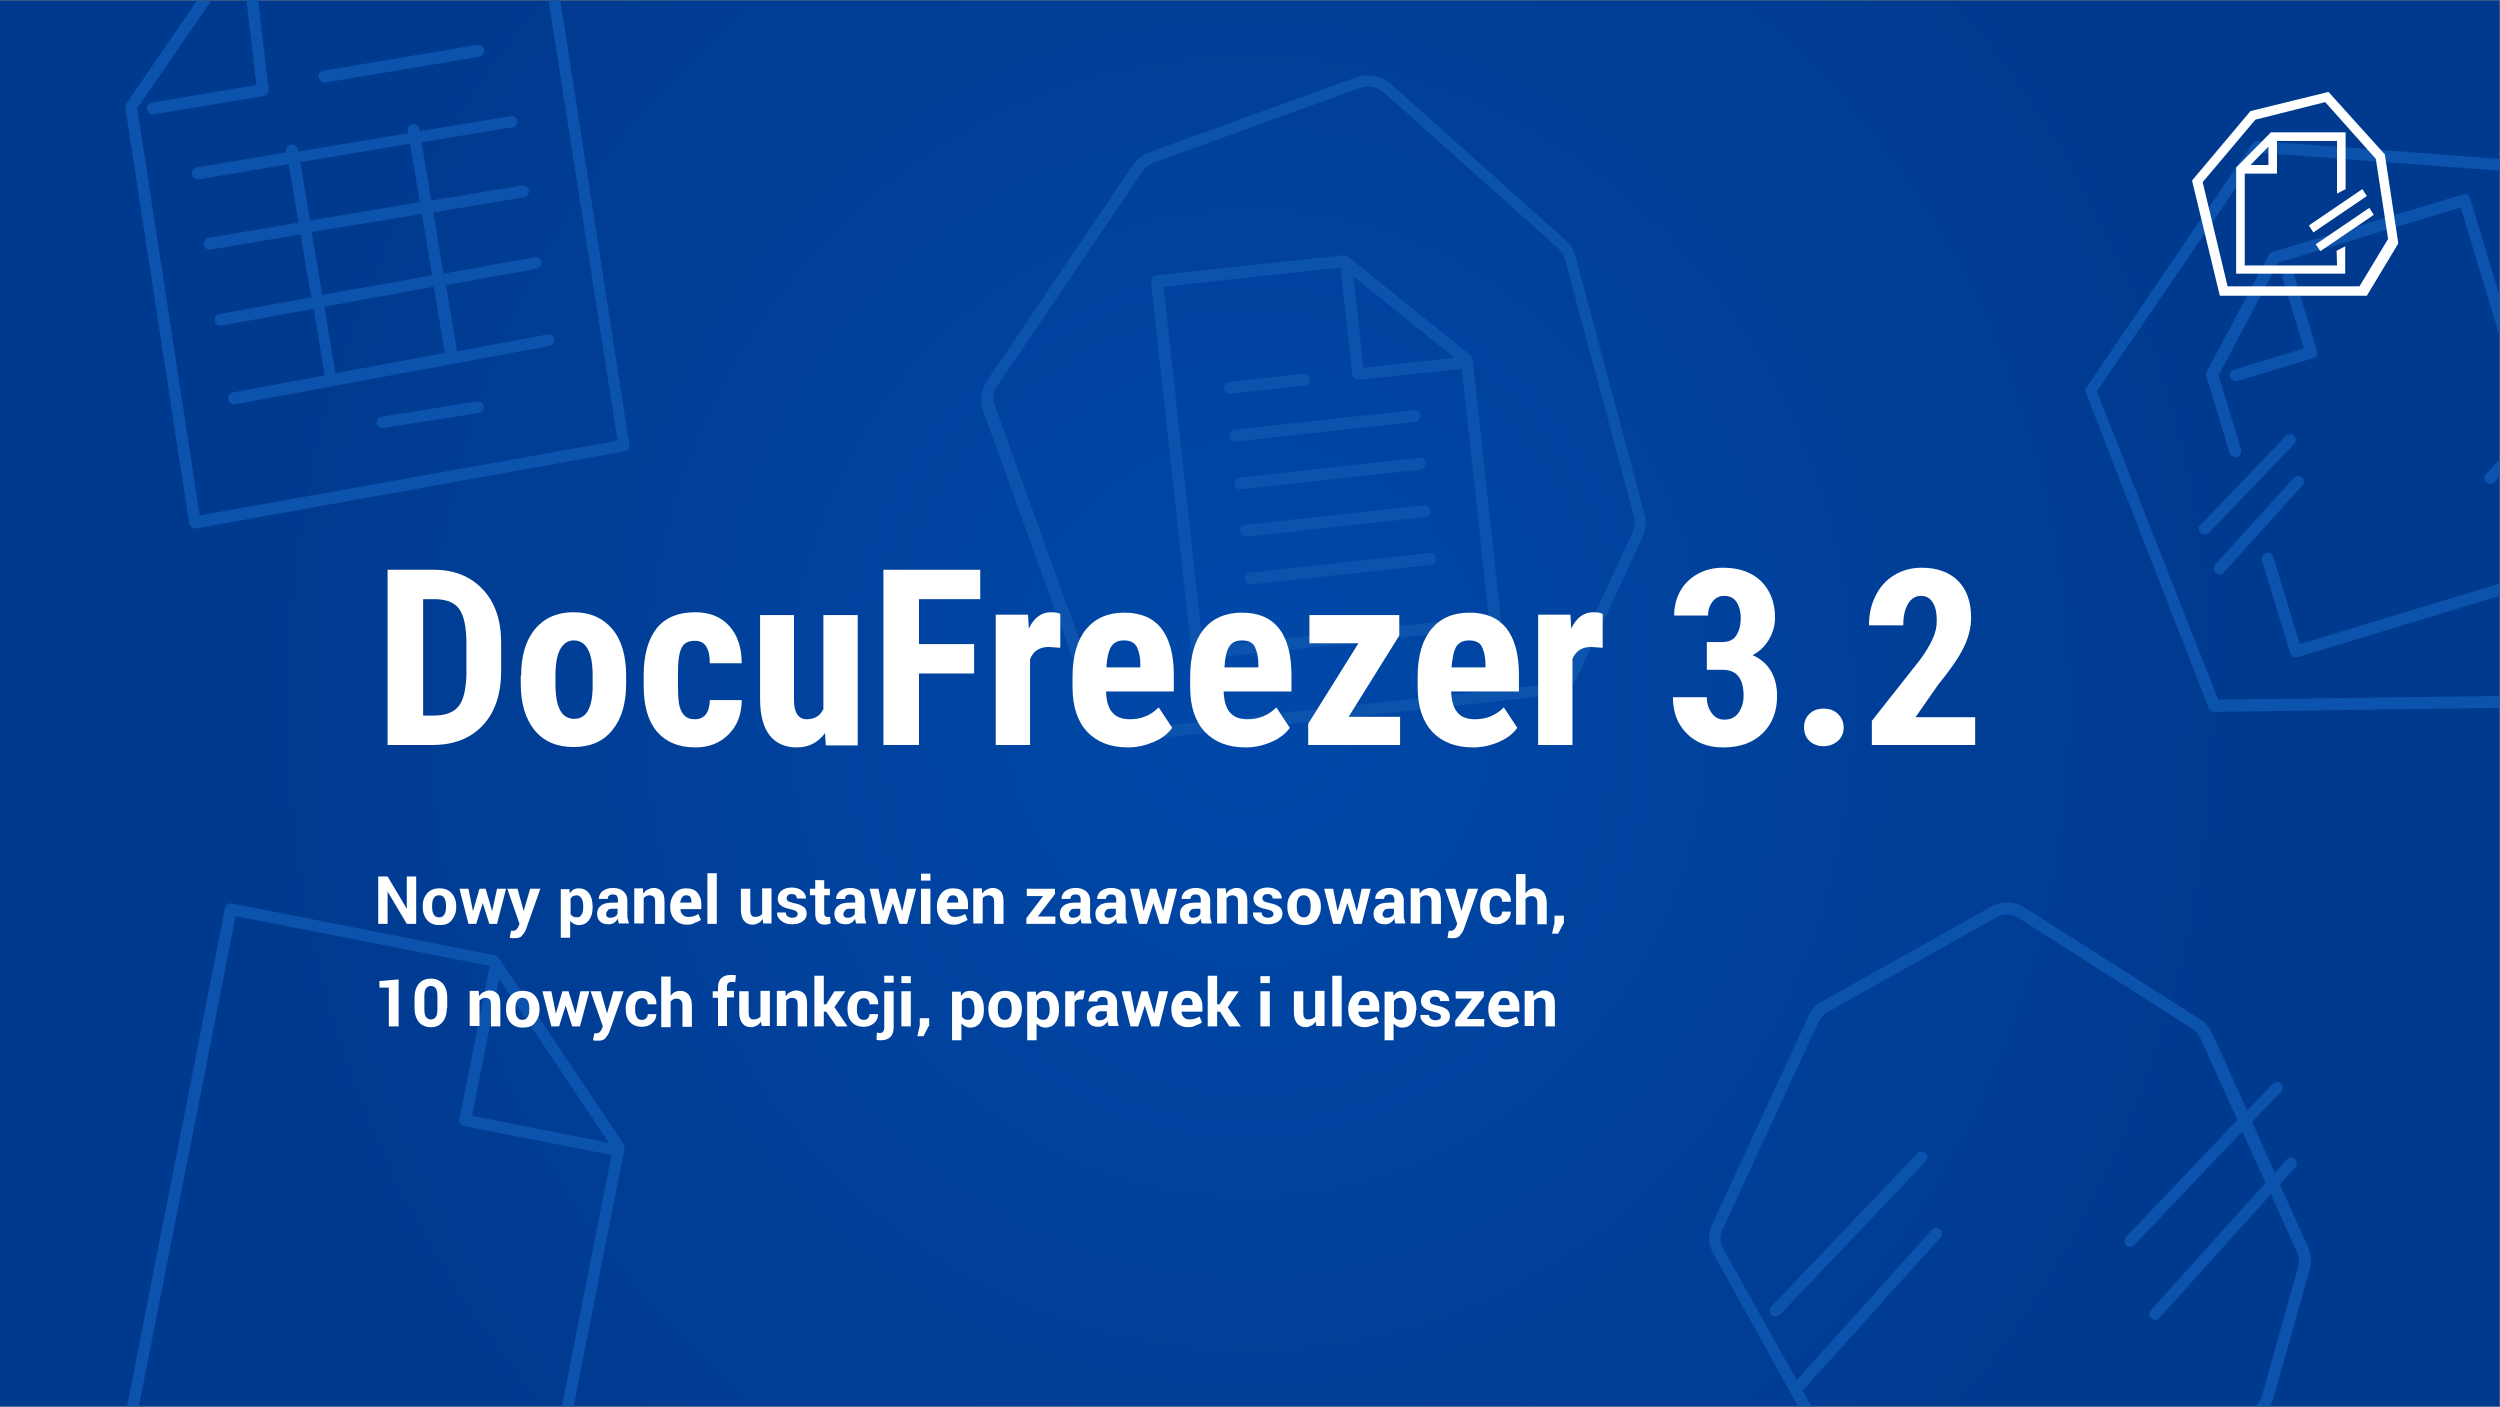 <?xml version="1.0" encoding="utf-8"?>
<!-- Generator: Adobe Illustrator 17.1.0, SVG Export Plug-In . SVG Version: 6.00 Build 0)  -->
<!DOCTYPE svg PUBLIC "-//W3C//DTD SVG 1.1//EN" "http://www.w3.org/Graphics/SVG/1.1/DTD/svg11.dtd">
<svg version="1.1" id="Layer_1" xmlns="http://www.w3.org/2000/svg" xmlns:xlink="http://www.w3.org/1999/xlink" x="0px" y="0px"
	 viewBox="0 447.7 612.1 344.4" enable-background="new 0 447.7 612.1 344.4" xml:space="preserve">
<rect x="0" y="447.7" width="612.1" height="344.4" fill="#808080" stroke="none"/>
<g id="Layer_2">
	
		<radialGradient id="SVGID_1_" cx="640.033" cy="336.316" r="511.221" gradientTransform="matrix(0.478 0 0 0.512 0 447.706)" gradientUnits="userSpaceOnUse">
		<stop  offset="0" style="stop-color:#0048A9"/>
		<stop  offset="1" style="stop-color:#003A8F"/>
	</radialGradient>
	<rect y="447.8" fill="url(#SVGID_1_)" width="612" height="344.3"/>
</g>
<g id="Layer_5">
	<g>
		<path fill="#0C53AD" d="M469.4,730.1l-35.7,37.5c-0.5,0.6-0.5,1.5,0,2c0.3,0.3,0.6,0.4,1,0.4s0.8-0.1,1.1-0.4l35.7-37.5
			c0.5-0.6,0.5-1.5,0-2C470.9,729.5,469.9,729.5,469.4,730.1z"/>
		<path fill="#0C53AD" d="M560.7,607.5c0.1,0.4,0.4,0.7,0.7,0.9c0.2,0.1,0.4,0.2,0.7,0.2c0.1,0,0.3,0,0.4,0l49.5-15v-3l-48.9,14.8
			l-6.5-21.3c-0.2-0.8-1.1-1.2-1.8-1c-0.8,0.2-1.2,1.1-1,1.8L560.7,607.5z"/>
		<path fill="#0C53AD" d="M540.8,621.1c0.2,0.5,0.8,0.9,1.3,0.9l0,0l69.9-1v-2.9l-68.9,0.9l-29.7-75.5l39.9-58.4l58.8,4.4v-2.9
			l-59.3-4.4c-0.5,0-1,0.2-1.3,0.6l-40.7,59.8c-0.3,0.4-0.3,0.9-0.1,1.3L540.8,621.1z"/>
		<path fill="#0C53AD" d="M612,520.1l-7.2-23.8c-0.1-0.4-0.4-0.7-0.7-0.9c-0.3-0.2-0.7-0.2-1.1-0.1l-46.6,14.1
			c-0.4,0.1-0.7,0.4-0.9,0.7l-15.2,28.6c-0.2,0.3-0.2,0.7-0.1,1.1l5.7,18.8c0.2,0.6,0.8,1,1.4,1c0.1,0,0.3,0,0.4,0
			c0.8-0.2,1.2-1.1,1-1.8l-5.5-18.2l14.6-27.6l44.7-13.5L612,530L612,520.1L612,520.1z"/>
		<path fill="#0C53AD" d="M546,540c0.2,0.6,0.8,1,1.4,1c0.1,0,0.3,0,0.4,0l18.5-5.6c0.4-0.1,0.7-0.4,0.9-0.7s0.2-0.7,0.1-1.1
			l-5.6-18.5c-0.2-0.8-1.1-1.2-1.8-1c-0.8,0.2-1.2,1.1-1,1.8l5.2,17.1l-17.1,5.2C546.2,538.5,545.7,539.2,546,540z"/>
		<path fill="#0C53AD" d="M608.7,565.7c0.3,0.3,0.6,0.4,1,0.4s0.8-0.1,1.1-0.4l1.2-1.3v-4.2l-3.3,3.5
			C608.1,564.2,608.1,565.2,608.7,565.7z"/>
		<path fill="#0C53AD" d="M122.1,682.2c-0.2-0.3-0.5-0.5-0.9-0.6l-64.4-12.7c-0.8-0.1-1.5,0.3-1.7,1.1l-24,122H34l15-75.8l8.7-44.2
			l62.2,12.2l-7.4,37.5c-0.1,0.4,0,0.8,0.2,1.1c0.2,0.3,0.5,0.5,0.9,0.6l36.1,7.1l-12.1,61.4h2.9l12.4-63c0.1-0.4,0-0.8-0.2-1.1
			L122.1,682.2z M115.6,720.9l6.6-33.5l26.9,40.1L115.6,720.9z"/>
		<path fill="#0C53AD" d="M538.8,578.1c0.3,0.3,0.6,0.4,1,0.4s0.8-0.1,1.1-0.4l20.8-21.7c0.5-0.6,0.5-1.5,0-2s-1.5-0.5-2,0
			l-20.8,21.7C538.1,576.6,538.2,577.5,538.8,578.1z"/>
		<path fill="#0C53AD" d="M543.4,588.3c0.4,0,0.8-0.1,1.1-0.5l19.2-21.2c0.5-0.6,0.5-1.5-0.1-2s-1.5-0.5-2,0.1l-19.2,21.2
			c-0.5,0.6-0.5,1.5,0.1,2C542.8,588.2,543.1,588.3,543.4,588.3z"/>
		<path fill="#0C53AD" d="M440.2,792h3.3l-2.3-4.1c0.3,0,0.6-0.2,0.8-0.4l33.1-36.8c0.5-0.6,0.5-1.5-0.1-2s-1.5-0.5-2,0.1
			l-33.1,36.8l-18-32.2c-0.8-1.4-0.9-3.2-0.2-4.6l23.6-51c0.5-1,1.2-1.8,2.2-2.3l41.3-23.2c1.6-0.9,3.7-0.9,5.3,0.1l42.7,27.2
			c0.8,0.5,1.5,1.3,1.9,2.2l9.1,20.1l-27.3,28.7c-0.5,0.6-0.5,1.5,0,2s1.5,0.5,2,0l26.5-27.9l5.7,12.6l-28.1,31.2
			c-0.5,0.6-0.5,1.5,0.1,2s1.5,0.5,2-0.1l27.3-30.3l6.4,14.2c0.5,1.1,0.6,2.3,0.3,3.5l-8.9,31.7c-0.3,1-0.9,1.9-1.7,2.5h3.7
			c0.3-0.6,0.6-1.1,0.8-1.8l8.9-31.7c0.5-1.8,0.3-3.7-0.4-5.5l-6.9-15.3l3.8-4.2c0.5-0.6,0.5-1.5-0.1-2s-1.5-0.5-2,0.1l-2.9,3.3
			l-5.6-12.5l7.1-7.4c0.5-0.6,0.5-1.5,0-2s-1.5-0.5-2,0l-6.3,6.6l-8.6-19c-0.6-1.4-1.7-2.6-3-3.4l-42.9-27.3
			c-2.5-1.6-5.6-1.7-8.2-0.2l-41.4,23.2c-1.5,0.8-2.6,2.1-3.3,3.6l-23.6,51c-1.1,2.3-1,5,0.3,7.2L440.2,792z"/>
		<path fill="#0C53AD" d="M70.2,485l-22,3.7c-0.8,0.1-1.3,0.9-1.2,1.7c0.1,0.8,0.9,1.3,1.7,1.2l22-3.7l2.4,14.3l-22,3.7
			c-0.8,0.1-1.3,0.9-1.2,1.7c0.1,0.8,0.9,1.3,1.7,1.2l22-3.7l2.6,15.4l-22.5,4.1c-0.8,0.1-1.3,0.9-1.1,1.7c0.1,0.8,0.9,1.3,1.7,1.1
			l22.5-4.1l2.7,16.2v0.1L57,543.8c-0.8,0.1-1.3,0.9-1.1,1.7c0.1,0.7,0.7,1.2,1.4,1.2c0.1,0,0.2,0,0.2,0l77.1-14.3
			c0.8-0.1,1.3-0.9,1.1-1.7c-0.1-0.8-0.9-1.3-1.7-1.1l-22.1,4.1l-2.7-16.2l22.2-4c0.8-0.1,1.3-0.9,1.1-1.7c-0.1-0.8-0.9-1.3-1.7-1.1
			l-22.2,4l-2.5-15l22.2-3.7c0.8-0.1,1.3-0.9,1.2-1.7c-0.1-0.8-0.9-1.3-1.7-1.2l-22.2,3.7l-2.4-14.3l20.2-3.3l2.1-0.3
			c0.8-0.1,1.3-0.9,1.2-1.6c-0.1-0.8-0.9-1.3-1.6-1.2l-22.3,3.7l-0.1-0.5c-0.1-0.8-0.9-1.3-1.7-1.2c-0.8,0.1-1.3,0.9-1.2,1.7
			l0.1,0.5L73,484.8l-0.1-0.5c-0.1-0.8-0.9-1.3-1.7-1.2c-0.8,0.1-1.3,0.9-1.2,1.7L70.2,485z M106.2,517.9l2.7,16.2l-26.8,5l0,0
			l-2.7-16.3L106.2,517.9z M103.3,500.1l2.5,15l-26.9,4.8l-2.6-15.4L103.3,500.1z M100.4,482.9l2.4,14.3l-26.9,4.5l-2.4-14.3
			L100.4,482.9z"/>
		<path fill="#0C53AD" d="M116.9,546l-23.5,3.7c-0.8,0.1-1.3,0.9-1.2,1.6c0.1,0.7,0.7,1.2,1.4,1.2c0.1,0,0.1,0,0.2,0l23.5-3.7
			c0.8-0.1,1.3-0.9,1.2-1.6C118.4,546.4,117.7,545.9,116.9,546z"/>
		<path fill="#0C53AD" d="M79.5,467.9c0.1,0,0.1,0,0.2,0l37.6-6.3c0.8-0.1,1.3-0.9,1.2-1.7c-0.1-0.8-0.9-1.3-1.7-1.2L79.2,465
			c-0.8,0.1-1.3,0.9-1.2,1.7C78.2,467.4,78.8,467.9,79.5,467.9z"/>
		<path fill="#0C53AD" d="M267.8,623.3c1.3,3.5,4.6,5.8,8.3,5.8c0.3,0,0.6,0,1,0L379.4,618c3.1-0.3,5.7-2.2,7-5l15.7-33.6
			c0.9-1.9,1.1-4,0.5-6l-16.8-62.7c-0.4-1.7-1.3-3.2-2.6-4.3l-42.5-38c-2.4-2.2-5.8-2.8-8.9-1.7l-50.2,18.2
			c-1.8,0.6-3.3,1.8-4.3,3.3l-35.5,52.5c-1.6,2.3-2,5.3-1,7.9L267.8,623.3z M244.2,542.2l35.5-52.5c0.7-1.1,1.7-1.8,2.9-2.2
			l50.2-18.2c0.7-0.2,1.3-0.4,2.1-0.4c1.4,0,2.9,0.5,4,1.5l42.5,38c0.9,0.8,1.5,1.8,1.8,2.9L400,574c0.4,1.3,0.2,2.8-0.3,4.1
			L384,611.8l0,0c-0.9,1.9-2.7,3.2-4.7,3.4L277,626.3c-2.7,0.3-5.3-1.3-6.2-3.9l-27-74.8C242.9,545.8,243.1,543.8,244.2,542.2z"/>
		<path fill="#0C53AD" d="M46.3,575.8c0,0.4,0.3,0.7,0.6,1c0.2,0.2,0.5,0.3,0.8,0.3c0.1,0,0.2,0,0.2,0L153,558.2
			c0.8-0.1,1.3-0.9,1.1-1.6l-16.9-108.8h-2.9l16.9,107.8L48.9,573.9l-15.3-99.7l18.1-26.3h-3.5l-17.3,25.2c-0.2,0.3-0.3,0.7-0.2,1.1
			L46.3,575.8z"/>
		<path fill="#0C53AD" d="M350.1,583.1l-44,4.8c-0.8,0.1-1.3,0.8-1.3,1.6c0.1,0.7,0.7,1.3,1.4,1.3h0.1l44-4.8
			c0.8-0.1,1.3-0.8,1.3-1.6S350.8,583,350.1,583.1z"/>
		<path fill="#0C53AD" d="M37.2,472.8c-0.8,0.1-1.3,0.9-1.2,1.7c0.1,0.7,0.7,1.2,1.4,1.2c0.1,0,0.1,0,0.2,0l27-4.5
			c0.8-0.1,1.3-0.8,1.2-1.6l-2.6-21.9h-2.9l2.5,20.8L37.2,472.8z"/>
		<path fill="#0C53AD" d="M347.5,559.8l-44,4.8c-0.8,0.1-1.3,0.8-1.3,1.6c0.1,0.7,0.7,1.3,1.4,1.3h0.1l44-4.8
			c0.8-0.1,1.3-0.8,1.3-1.6C349,560.3,348.3,559.7,347.5,559.8z"/>
		<path fill="#0C53AD" d="M348.8,571.4l-44,4.8c-0.8,0.1-1.3,0.8-1.3,1.6c0.1,0.7,0.7,1.3,1.4,1.3h0.1l44-4.8
			c0.8-0.1,1.3-0.8,1.3-1.6C350.3,571.9,349.6,571.4,348.8,571.4z"/>
		<path fill="#0C53AD" d="M291.8,607.9c0.1,0.7,0.7,1.3,1.4,1.3h0.1l72.9-7.9c0.8-0.1,1.3-0.8,1.3-1.6l-6.9-64c0-0.4-0.2-0.7-0.5-1
			L330,510.5c-0.3-0.2-0.7-0.3-1.1-0.3l-45.8,4.9c-0.4,0-0.7,0.2-1,0.5c-0.2,0.3-0.3,0.7-0.3,1.1L291.8,607.9z M356.1,535.3
			l-22.3,2.4l-2.4-22.3L356.1,535.3z M328.2,513.2l2.9,26.2c0,0.4,0.2,0.7,0.5,1c0.3,0.2,0.7,0.3,1.1,0.3l25.2-2.7l6.6,60.6l-70,7.6
			l-3.2-29.5l-6.4-58.8L328.2,513.2z"/>
		<path fill="#0C53AD" d="M301,554.5c0.1,0.7,0.7,1.3,1.4,1.3h0.1l44-4.8c0.8-0.1,1.3-0.8,1.3-1.6c-0.1-0.8-0.8-1.3-1.6-1.3l-44,4.8
			C301.5,553,300.9,553.7,301,554.5z"/>
		<path fill="#0C53AD" d="M301.1,544.1h0.1l18.3-2c0.8-0.1,1.3-0.8,1.3-1.6c-0.1-0.8-0.8-1.3-1.6-1.3l-18.3,2
			c-0.8,0.1-1.3,0.8-1.3,1.6C299.8,543.5,300.4,544.1,301.1,544.1z"/>
	</g>
</g>
<g enable-background="new    ">
	<path fill="#FFFFFF" d="M94.9,630.1v-42.9h11.3c5,0,9,1.6,12,4.8c3,3.2,4.5,7.5,4.5,13.1v6.9c0,5.6-1.5,10.1-4.5,13.3
		c-3,3.2-7.1,4.8-12.3,4.8H94.9z M103.6,594.4v28.5h2.6c2.9,0,4.9-0.8,6.1-2.3c1.2-1.5,1.8-4.1,1.9-7.9v-7.4c0-4-0.6-6.8-1.7-8.4
		c-1.1-1.6-3-2.4-5.7-2.5H103.6z"/>
	<path fill="#FFFFFF" d="M127.6,613.1c0-4.8,1.1-8.6,3.4-11.4c2.3-2.7,5.4-4.1,9.4-4.1c4.1,0,7.2,1.4,9.5,4.1
		c2.3,2.7,3.4,6.6,3.4,11.4v2c0,4.8-1.1,8.6-3.4,11.4s-5.4,4.1-9.5,4.1c-4.1,0-7.3-1.4-9.5-4.1s-3.4-6.5-3.4-11.4V613.1z M136,615.2
		c0,5.7,1.5,8.5,4.6,8.5c2.8,0,4.3-2.4,4.5-7.1l0-3.5c0-2.9-0.4-5.1-1.2-6.5c-0.8-1.4-1.9-2.1-3.4-2.1c-1.4,0-2.5,0.7-3.3,2.1
		s-1.2,3.6-1.2,6.5V615.2z"/>
	<path fill="#FFFFFF" d="M170.1,623.8c2.4,0,3.6-1.6,3.7-4.7h7.8c0,3.5-1.1,6.3-3.2,8.4c-2.1,2.1-4.8,3.2-8.1,3.2
		c-4.1,0-7.2-1.3-9.4-3.8c-2.2-2.6-3.3-6.3-3.3-11.3V613c0-5,1.1-8.8,3.2-11.5c2.1-2.6,5.3-3.9,9.4-3.9c3.5,0,6.3,1.1,8.3,3.3
		c2,2.2,3.1,5.2,3.1,9.2h-7.8c0-1.8-0.3-3.2-0.9-4.1c-0.6-1-1.5-1.4-2.8-1.4c-1.5,0-2.5,0.5-3.1,1.5c-0.6,1-1,3-1,6v3.2
		c0,2.6,0.1,4.4,0.4,5.4c0.3,1,0.7,1.8,1.3,2.3C168.2,623.5,169,623.8,170.1,623.8z"/>
	<path fill="#FFFFFF" d="M202,627.2c-1.7,2.3-4,3.5-6.9,3.5c-2.9,0-5.1-1-6.7-3c-1.5-2-2.3-4.9-2.3-8.8v-20.6h8.3v20.8
		c0,3.1,1.1,4.7,3.1,4.7c1.9,0,3.3-0.8,4.1-2.5v-23h8.4v31.9h-7.8L202,627.2z"/>
	<path fill="#FFFFFF" d="M238.5,612.6H225v17.5h-8.7v-42.9h23.7v7.2H225v11h13.5V612.6z"/>
	<path fill="#FFFFFF" d="M259.6,606.3l-2.8-0.2c-2.3,0-3.8,1-4.6,3v21h-8.4v-31.9h7.9l0.2,3.4c1.3-2.7,3.1-4,5.4-4
		c0.9,0,1.7,0.1,2.3,0.4L259.6,606.3z"/>
	<path fill="#FFFFFF" d="M276.2,630.7c-4.3,0-7.6-1.3-10-3.8c-2.4-2.6-3.6-6.2-3.6-11v-2.5c0-5,1.1-8.9,3.3-11.6s5.3-4.1,9.4-4.1
		c4,0,7,1.3,9,3.8c2,2.6,3.1,6.3,3.1,11.4v4.1h-16.6c0.1,2.4,0.6,4.1,1.6,5.2s2.3,1.6,4.3,1.6c2.8,0,5.1-1,7-2.9l3.3,5
		c-1,1.4-2.5,2.6-4.4,3.4C280.5,630.2,278.4,630.7,276.2,630.7z M270.9,611.1h8.3v-0.8c0-1.9-0.4-3.3-0.9-4.3
		c-0.6-1-1.6-1.5-3.1-1.5c-1.5,0-2.5,0.5-3.2,1.6C271.4,607.2,271,608.8,270.9,611.1z"/>
	<path fill="#FFFFFF" d="M305,630.7c-4.3,0-7.6-1.3-10-3.8c-2.4-2.6-3.6-6.2-3.6-11v-2.5c0-5,1.1-8.9,3.3-11.6s5.3-4.1,9.4-4.1
		c4,0,7,1.3,9,3.8s3.1,6.3,3.1,11.4v4.1h-16.6c0.1,2.4,0.6,4.1,1.6,5.2s2.3,1.6,4.3,1.6c2.8,0,5.1-1,7-2.9l3.3,5
		c-1,1.4-2.5,2.6-4.4,3.4C309.4,630.2,307.3,630.7,305,630.7z M299.8,611.1h8.3v-0.8c0-1.9-0.4-3.3-0.9-4.3s-1.6-1.5-3.1-1.5
		c-1.5,0-2.5,0.5-3.2,1.6C300.3,607.2,299.9,608.8,299.8,611.1z"/>
	<path fill="#FFFFFF" d="M330.2,623.2h12.6v6.9h-22.5v-5.2l12.3-19.7h-12v-6.9h22v5L330.2,623.2z"/>
	<path fill="#FFFFFF" d="M360.7,630.7c-4.3,0-7.6-1.3-10-3.8c-2.4-2.6-3.6-6.2-3.6-11v-2.5c0-5,1.1-8.9,3.3-11.6
		c2.2-2.7,5.3-4.1,9.4-4.1c4,0,7,1.3,9,3.8s3.1,6.3,3.1,11.4v4.1h-16.6c0.1,2.4,0.6,4.1,1.6,5.2c0.9,1.1,2.3,1.6,4.3,1.6
		c2.8,0,5.1-1,7-2.9l3.3,5c-1,1.4-2.5,2.6-4.4,3.4C365.1,630.2,363,630.7,360.7,630.7z M355.4,611.1h8.3v-0.8c0-1.9-0.4-3.3-0.9-4.3
		s-1.6-1.5-3.1-1.5s-2.5,0.5-3.2,1.6C355.9,607.2,355.6,608.8,355.4,611.1z"/>
	<path fill="#FFFFFF" d="M392.4,606.3l-2.8-0.2c-2.3,0-3.8,1-4.6,3v21h-8.4v-31.9h7.9l0.2,3.4c1.3-2.7,3.1-4,5.4-4
		c0.9,0,1.7,0.1,2.3,0.4L392.4,606.3z"/>
	<path fill="#FFFFFF" d="M417.7,604.9h4c1.5,0,2.7-0.5,3.4-1.6c0.7-1.1,1.1-2.5,1.1-4.3c0-1.7-0.4-3-1.1-4c-0.7-1-1.7-1.4-3-1.4
		c-1.2,0-2.1,0.5-2.8,1.4c-0.7,0.9-1.1,2-1.1,3.4h-8.3c0-2.2,0.5-4.2,1.5-6c1-1.8,2.5-3.2,4.3-4.2s3.9-1.5,6.2-1.5
		c3.9,0,7,1.1,9.3,3.3c2.2,2.2,3.4,5.2,3.4,8.9c0,1.9-0.5,3.7-1.5,5.4c-1,1.7-2.3,2.9-4,3.8c2,0.9,3.5,2.2,4.5,3.9
		c1,1.7,1.5,3.8,1.5,6.1c0,3.8-1.2,6.9-3.6,9.2s-5.6,3.4-9.6,3.4c-3.7,0-6.6-1.1-8.9-3.4s-3.4-5.2-3.4-8.9h8.3
		c0,1.5,0.4,2.8,1.2,3.9s1.8,1.6,3.1,1.6c1.4,0,2.6-0.5,3.4-1.6c0.8-1.1,1.3-2.5,1.3-4.2c0-4.2-1.6-6.3-4.9-6.4h-4.1V604.9z"/>
	<path fill="#FFFFFF" d="M441.7,625.8c0-1.3,0.4-2.4,1.3-3.3c0.9-0.9,2.1-1.3,3.5-1.3c1.4,0,2.6,0.4,3.5,1.3c0.9,0.9,1.4,2,1.4,3.3
		c0,1.4-0.5,2.5-1.4,3.3c-0.9,0.8-2.1,1.3-3.5,1.3c-1.4,0-2.5-0.4-3.5-1.3C442.2,628.3,441.7,627.2,441.7,625.8z"/>
	<path fill="#FFFFFF" d="M483.6,630.1h-25.3v-5.9l11.6-14.7c1.5-2,2.6-3.8,3.3-5.4c0.7-1.5,1-3,1-4.4c0-1.9-0.3-3.4-1-4.5
		s-1.6-1.6-2.8-1.6c-1.4,0-2.4,0.6-3.2,1.9c-0.8,1.3-1.2,3-1.2,5.3h-8.4c0-2.6,0.5-5,1.6-7.2s2.6-3.9,4.6-5.1c2-1.2,4.2-1.8,6.7-1.8
		c3.8,0,6.8,1.1,8.9,3.2s3.2,5.1,3.2,9c0,2.4-0.6,4.9-1.8,7.3c-1.2,2.5-3.3,5.5-6.3,9.2l-5.5,7.9h14.6V630.1z"/>
</g>
<rect x="91.5" y="661.8" fill="none" width="414.4" height="111.6"/>
<g enable-background="new    ">
	<path fill="#FFFFFF" d="M101.9,673.9h-2.3l-4.7-7.9l0,0v7.9h-2.3v-11.6h2.3l4.7,7.9l0,0v-7.9h2.3V673.9z"/>
	<path fill="#FFFFFF" d="M103.5,669.5c0-1.3,0.4-2.3,1.1-3.1c0.7-0.8,1.7-1.2,3-1.2c1.3,0,2.3,0.4,3,1.2c0.7,0.8,1.1,1.9,1.1,3.2
		v0.2c0,1.3-0.4,2.3-1.1,3.2s-1.7,1.2-3,1.2c-1.3,0-2.3-0.4-3-1.2c-0.7-0.8-1.1-1.9-1.1-3.2V669.5z M105.8,669.7
		c0,0.8,0.1,1.4,0.4,1.9c0.3,0.5,0.7,0.7,1.3,0.7c0.6,0,1-0.2,1.3-0.7c0.3-0.5,0.4-1.1,0.4-1.9v-0.2c0-0.8-0.1-1.4-0.4-1.9
		c-0.3-0.5-0.7-0.7-1.3-0.7c-0.6,0-1,0.2-1.3,0.7s-0.4,1.1-0.4,1.9V669.7z"/>
	<path fill="#FFFFFF" d="M120.5,670.8L120.5,670.8l1.2-5.5h2.2l-2.2,8.6h-1.9l-1.6-5.1h0l-1.6,5.1h-1.9l-2.2-8.6h2.2l1.1,5.5h0
		l1.6-5.5h1.5L120.5,670.8z"/>
	<path fill="#FFFFFF" d="M128.1,670.3l0.1,0.5h0l1.6-5.5h2.5l-3.5,9.9c-0.2,0.6-0.6,1.1-1,1.6s-1,0.6-1.9,0.6c-0.2,0-0.4,0-0.5,0
		c-0.2,0-0.4-0.1-0.6-0.1l0.3-1.7c0.1,0,0.1,0,0.2,0c0.1,0,0.2,0,0.2,0c0.4,0,0.7-0.1,0.9-0.3c0.2-0.2,0.4-0.4,0.5-0.7l0.3-0.7
		l-3-8.6h2.5L128.1,670.3z"/>
	<path fill="#FFFFFF" d="M145.1,669.9c0,1.3-0.3,2.3-0.9,3.1s-1.4,1.2-2.5,1.2c-0.4,0-0.8-0.1-1.2-0.3c-0.3-0.2-0.6-0.4-0.9-0.7v4.1
		h-2.3v-11.9h2.1l0.1,1c0.3-0.4,0.6-0.7,0.9-0.9c0.4-0.2,0.8-0.3,1.3-0.3c1.1,0,1.9,0.4,2.5,1.2s0.9,1.9,0.9,3.3V669.9z
		 M142.8,669.7c0-0.8-0.1-1.5-0.4-2s-0.7-0.8-1.2-0.8c-0.3,0-0.6,0.1-0.9,0.2c-0.2,0.1-0.4,0.3-0.6,0.6v3.8c0.1,0.2,0.3,0.4,0.6,0.6
		c0.2,0.1,0.5,0.2,0.9,0.2c0.6,0,1-0.2,1.2-0.7c0.3-0.4,0.4-1,0.4-1.8V669.7z"/>
	<path fill="#FFFFFF" d="M151.6,673.9c-0.1-0.2-0.2-0.4-0.2-0.6c-0.1-0.2-0.1-0.4-0.1-0.7c-0.2,0.4-0.6,0.8-0.9,1
		c-0.4,0.3-0.9,0.4-1.4,0.4c-0.9,0-1.6-0.2-2.1-0.7c-0.5-0.5-0.7-1.1-0.7-1.9c0-0.8,0.3-1.5,1-2c0.6-0.5,1.6-0.7,2.8-0.7h1.3v-0.7
		c0-0.4-0.1-0.7-0.3-1c-0.2-0.2-0.5-0.3-1-0.3c-0.4,0-0.7,0.1-0.9,0.3c-0.2,0.2-0.3,0.4-0.3,0.8l-2.2,0l0,0c0-0.7,0.3-1.4,0.9-1.9
		c0.7-0.5,1.5-0.8,2.6-0.8c1,0,1.9,0.3,2.5,0.8c0.6,0.5,1,1.3,1,2.2v3.5c0,0.4,0,0.8,0.1,1.1c0.1,0.4,0.2,0.7,0.3,1.1H151.6z
		 M149.5,672.4c0.4,0,0.8-0.1,1.1-0.3s0.5-0.4,0.6-0.7v-1.2h-1.3c-0.5,0-0.9,0.1-1.1,0.4s-0.4,0.5-0.4,0.9c0,0.3,0.1,0.5,0.3,0.7
		S149.1,672.4,149.5,672.4z"/>
	<path fill="#FFFFFF" d="M157.4,665.3l0.1,1.2c0.3-0.4,0.6-0.8,1.1-1c0.4-0.2,0.9-0.4,1.4-0.4c0.9,0,1.5,0.3,2,0.8
		c0.5,0.5,0.7,1.4,0.7,2.6v5.4h-2.3v-5.4c0-0.6-0.1-1-0.3-1.2s-0.6-0.4-1.1-0.4c-0.3,0-0.6,0.1-0.8,0.2c-0.2,0.1-0.4,0.3-0.6,0.5
		v6.2h-2.3v-8.6H157.4z"/>
	<path fill="#FFFFFF" d="M168.2,674.1c-1.2,0-2.2-0.4-3-1.2c-0.7-0.8-1.1-1.8-1.1-3v-0.3c0-1.3,0.4-2.3,1.1-3.2
		c0.7-0.8,1.6-1.2,2.8-1.2c1.2,0,2.1,0.3,2.7,1c0.6,0.7,1,1.6,1,2.8v1.3h-5.1l0,0c0,0.6,0.2,1,0.6,1.4c0.3,0.4,0.8,0.5,1.4,0.5
		c0.5,0,0.9-0.1,1.3-0.2c0.3-0.1,0.7-0.3,1.1-0.5l0.6,1.4c-0.3,0.3-0.8,0.5-1.4,0.7C169.6,674,168.9,674.1,168.2,674.1z M168,666.9
		c-0.4,0-0.8,0.2-1,0.5c-0.2,0.3-0.4,0.8-0.5,1.3l0,0h2.8v-0.2c0-0.5-0.1-0.9-0.3-1.2C168.9,667.1,168.5,666.9,168,666.9z"/>
	<path fill="#FFFFFF" d="M175.5,673.9h-2.3v-12.4h2.3V673.9z"/>
	<path fill="#FFFFFF" d="M186.7,672.7c-0.3,0.5-0.6,0.8-1,1c-0.4,0.2-0.9,0.4-1.4,0.4c-0.9,0-1.6-0.3-2.1-0.9
		c-0.5-0.6-0.8-1.5-0.8-2.7v-5.2h2.3v5.2c0,0.6,0.1,1.1,0.3,1.3c0.2,0.3,0.5,0.4,0.9,0.4c0.4,0,0.7-0.1,1-0.2
		c0.3-0.1,0.5-0.3,0.7-0.5v-6.3h2.3v8.6h-2L186.7,672.7z"/>
	<path fill="#FFFFFF" d="M195.3,671.5c0-0.3-0.1-0.5-0.4-0.7c-0.2-0.2-0.7-0.3-1.4-0.5c-1-0.2-1.8-0.5-2.3-0.9
		c-0.5-0.4-0.8-1-0.8-1.7c0-0.7,0.3-1.4,0.9-1.9c0.6-0.5,1.5-0.8,2.5-0.8c1.1,0,2,0.3,2.6,0.8c0.6,0.5,1,1.2,0.9,1.9l0,0h-2.2
		c0-0.3-0.1-0.6-0.3-0.8s-0.5-0.3-1-0.3c-0.4,0-0.7,0.1-0.9,0.3c-0.2,0.2-0.3,0.4-0.3,0.7c0,0.3,0.1,0.5,0.3,0.7
		c0.2,0.2,0.7,0.3,1.4,0.5c1.1,0.2,1.8,0.5,2.4,0.9s0.8,1,0.8,1.7c0,0.8-0.3,1.4-1,1.9s-1.5,0.7-2.6,0.7c-1.1,0-2-0.3-2.7-0.9
		c-0.7-0.6-1-1.2-0.9-2l0,0h2.1c0,0.5,0.2,0.8,0.5,1s0.7,0.3,1.1,0.3c0.4,0,0.8-0.1,1-0.3C195.1,672.1,195.3,671.8,195.3,671.5z"/>
	<path fill="#FFFFFF" d="M201.8,663.2v2.1h1.4v1.6h-1.4v4.4c0,0.3,0.1,0.6,0.2,0.7c0.1,0.1,0.3,0.2,0.6,0.2c0.1,0,0.2,0,0.3,0
		c0.1,0,0.2,0,0.3-0.1l0.2,1.7c-0.2,0.1-0.5,0.1-0.7,0.2c-0.2,0-0.5,0.1-0.7,0.1c-0.8,0-1.4-0.2-1.8-0.7c-0.4-0.4-0.6-1.1-0.6-2.1
		v-4.4h-1.3v-1.6h1.3v-2.1H201.8z"/>
	<path fill="#FFFFFF" d="M209.7,673.9c-0.1-0.2-0.2-0.4-0.2-0.6c-0.1-0.2-0.1-0.4-0.1-0.7c-0.2,0.4-0.6,0.8-0.9,1
		c-0.4,0.3-0.9,0.4-1.4,0.4c-0.9,0-1.6-0.2-2.1-0.7c-0.5-0.5-0.7-1.1-0.7-1.9c0-0.8,0.3-1.5,1-2c0.6-0.5,1.6-0.7,2.8-0.7h1.3v-0.7
		c0-0.4-0.1-0.7-0.3-1c-0.2-0.2-0.5-0.3-1-0.3c-0.4,0-0.7,0.1-0.9,0.3c-0.2,0.2-0.3,0.4-0.3,0.8l-2.2,0l0,0c0-0.7,0.3-1.4,0.9-1.9
		c0.7-0.5,1.5-0.8,2.6-0.8c1,0,1.9,0.3,2.5,0.8c0.6,0.5,1,1.3,1,2.2v3.5c0,0.4,0,0.8,0.1,1.1c0.1,0.4,0.2,0.7,0.3,1.1H209.7z
		 M207.6,672.4c0.4,0,0.8-0.1,1.1-0.3s0.5-0.4,0.6-0.7v-1.2H208c-0.5,0-0.9,0.1-1.1,0.4s-0.4,0.5-0.4,0.9c0,0.3,0.1,0.5,0.3,0.7
		S207.3,672.4,207.6,672.4z"/>
	<path fill="#FFFFFF" d="M220.9,670.8L220.9,670.8l1.2-5.5h2.2l-2.2,8.6h-1.9l-1.6-5.1h0l-1.6,5.1h-1.9l-2.2-8.6h2.2l1.1,5.5h0
		l1.6-5.5h1.5L220.9,670.8z"/>
	<path fill="#FFFFFF" d="M227.8,663.3h-2.3v-1.7h2.3V663.3z M227.8,673.9h-2.3v-8.6h2.3V673.9z"/>
	<path fill="#FFFFFF" d="M233.5,674.1c-1.2,0-2.2-0.4-3-1.2c-0.7-0.8-1.1-1.8-1.1-3v-0.3c0-1.3,0.4-2.3,1.1-3.2
		c0.7-0.8,1.6-1.2,2.8-1.2c1.2,0,2.1,0.3,2.7,1c0.6,0.7,1,1.6,1,2.8v1.3h-5.1l0,0c0,0.6,0.2,1,0.6,1.4c0.3,0.4,0.8,0.5,1.4,0.5
		c0.5,0,0.9-0.1,1.3-0.2c0.3-0.1,0.7-0.3,1.1-0.5l0.6,1.4c-0.3,0.3-0.8,0.5-1.4,0.7C234.8,674,234.2,674.1,233.5,674.1z
		 M233.3,666.9c-0.4,0-0.8,0.2-1,0.5c-0.2,0.3-0.4,0.8-0.5,1.3l0,0h2.8v-0.2c0-0.5-0.1-0.9-0.3-1.2
		C234.1,667.1,233.8,666.9,233.3,666.9z"/>
	<path fill="#FFFFFF" d="M240.4,665.3l0.1,1.2c0.3-0.4,0.6-0.8,1.1-1c0.4-0.2,0.9-0.4,1.4-0.4c0.9,0,1.5,0.3,2,0.8
		c0.5,0.5,0.7,1.4,0.7,2.6v5.4h-2.3v-5.4c0-0.6-0.1-1-0.3-1.2s-0.6-0.4-1.1-0.4c-0.3,0-0.6,0.1-0.8,0.2c-0.2,0.1-0.4,0.3-0.6,0.5
		v6.2h-2.3v-8.6H240.4z"/>
	<path fill="#FFFFFF" d="M254.1,672.1h4.3v1.8h-7.1v-1.4l4.1-5.4h-4v-1.8h6.9v1.3L254.1,672.1z"/>
	<path fill="#FFFFFF" d="M264.9,673.9c-0.1-0.2-0.2-0.4-0.2-0.6c-0.1-0.2-0.1-0.4-0.1-0.7c-0.2,0.4-0.6,0.8-0.9,1
		c-0.4,0.3-0.9,0.4-1.4,0.4c-0.9,0-1.6-0.2-2.1-0.7c-0.5-0.5-0.7-1.1-0.7-1.9c0-0.8,0.3-1.5,1-2c0.6-0.5,1.6-0.7,2.8-0.7h1.3v-0.7
		c0-0.4-0.1-0.7-0.3-1c-0.2-0.2-0.5-0.3-1-0.3c-0.4,0-0.7,0.1-0.9,0.3c-0.2,0.2-0.3,0.4-0.3,0.8l-2.2,0l0,0c0-0.7,0.3-1.4,0.9-1.9
		c0.7-0.5,1.5-0.8,2.6-0.8c1,0,1.9,0.3,2.5,0.8c0.6,0.5,1,1.3,1,2.2v3.5c0,0.4,0,0.8,0.1,1.1c0.1,0.4,0.2,0.7,0.3,1.1H264.9z
		 M262.8,672.4c0.4,0,0.8-0.1,1.1-0.3s0.5-0.4,0.6-0.7v-1.2h-1.3c-0.5,0-0.9,0.1-1.1,0.4s-0.4,0.5-0.4,0.9c0,0.3,0.1,0.5,0.3,0.7
		S262.4,672.4,262.8,672.4z"/>
	<path fill="#FFFFFF" d="M273.6,673.9c-0.1-0.2-0.2-0.4-0.2-0.6c-0.1-0.2-0.1-0.4-0.1-0.7c-0.2,0.4-0.6,0.8-0.9,1
		c-0.4,0.3-0.9,0.4-1.4,0.4c-0.9,0-1.6-0.2-2.1-0.7c-0.5-0.5-0.7-1.1-0.7-1.9c0-0.8,0.3-1.5,1-2c0.6-0.5,1.6-0.7,2.8-0.7h1.3v-0.7
		c0-0.4-0.1-0.7-0.3-1c-0.2-0.2-0.5-0.3-1-0.3c-0.4,0-0.7,0.1-0.9,0.3c-0.2,0.2-0.3,0.4-0.3,0.8l-2.2,0l0,0c0-0.7,0.3-1.4,0.9-1.9
		c0.7-0.5,1.5-0.8,2.6-0.8c1,0,1.9,0.3,2.5,0.8c0.6,0.5,1,1.3,1,2.2v3.5c0,0.4,0,0.8,0.1,1.1c0.1,0.4,0.2,0.7,0.3,1.1H273.6z
		 M271.5,672.4c0.4,0,0.8-0.1,1.1-0.3s0.5-0.4,0.6-0.7v-1.2h-1.3c-0.5,0-0.9,0.1-1.1,0.4s-0.4,0.5-0.4,0.9c0,0.3,0.1,0.5,0.3,0.7
		S271.2,672.4,271.5,672.4z"/>
	<path fill="#FFFFFF" d="M284.8,670.8L284.8,670.8l1.2-5.5h2.2l-2.2,8.6H284l-1.6-5.1h0l-1.6,5.1h-1.9l-2.2-8.6h2.2l1.1,5.5h0
		l1.6-5.5h1.5L284.8,670.8z"/>
	<path fill="#FFFFFF" d="M294.3,673.9c-0.1-0.2-0.2-0.4-0.2-0.6c-0.1-0.2-0.1-0.4-0.1-0.7c-0.2,0.4-0.6,0.8-0.9,1
		c-0.4,0.3-0.9,0.4-1.4,0.4c-0.9,0-1.6-0.2-2.1-0.7c-0.5-0.5-0.7-1.1-0.7-1.9c0-0.8,0.3-1.5,1-2c0.6-0.5,1.6-0.7,2.8-0.7h1.3v-0.7
		c0-0.4-0.1-0.7-0.3-1c-0.2-0.2-0.5-0.3-1-0.3c-0.4,0-0.7,0.1-0.9,0.3c-0.2,0.2-0.3,0.4-0.3,0.8l-2.2,0l0,0c0-0.7,0.3-1.4,0.9-1.9
		c0.7-0.5,1.5-0.8,2.6-0.8c1,0,1.9,0.3,2.5,0.8c0.6,0.5,1,1.3,1,2.2v3.5c0,0.4,0,0.8,0.1,1.1c0.1,0.4,0.2,0.7,0.3,1.1H294.3z
		 M292.2,672.4c0.4,0,0.8-0.1,1.1-0.3s0.5-0.4,0.6-0.7v-1.2h-1.3c-0.5,0-0.9,0.1-1.1,0.4s-0.4,0.5-0.4,0.9c0,0.3,0.1,0.5,0.3,0.7
		S291.9,672.4,292.2,672.4z"/>
	<path fill="#FFFFFF" d="M300.1,665.3l0.1,1.2c0.3-0.4,0.6-0.8,1.1-1c0.4-0.2,0.9-0.4,1.4-0.4c0.9,0,1.5,0.3,2,0.8
		c0.5,0.5,0.7,1.4,0.7,2.6v5.4h-2.3v-5.4c0-0.6-0.1-1-0.3-1.2s-0.6-0.4-1.1-0.4c-0.3,0-0.6,0.1-0.8,0.2c-0.2,0.1-0.4,0.3-0.6,0.5
		v6.2H298v-8.6H300.1z"/>
	<path fill="#FFFFFF" d="M311.8,671.5c0-0.3-0.1-0.5-0.4-0.7c-0.2-0.2-0.7-0.3-1.4-0.5c-1-0.2-1.8-0.5-2.3-0.9
		c-0.5-0.4-0.8-1-0.8-1.7c0-0.7,0.3-1.4,0.9-1.9c0.6-0.5,1.5-0.8,2.5-0.8c1.1,0,2,0.3,2.6,0.8c0.6,0.5,1,1.2,0.9,1.9l0,0h-2.2
		c0-0.3-0.1-0.6-0.3-0.8s-0.5-0.3-1-0.3c-0.4,0-0.7,0.1-0.9,0.3s-0.3,0.4-0.3,0.7c0,0.3,0.1,0.5,0.3,0.7c0.2,0.2,0.7,0.3,1.4,0.5
		c1.1,0.2,1.8,0.5,2.4,0.9c0.5,0.4,0.8,1,0.8,1.7c0,0.8-0.3,1.4-1,1.9c-0.7,0.5-1.5,0.7-2.6,0.7c-1.1,0-2-0.3-2.7-0.9
		c-0.7-0.6-1-1.2-0.9-2l0,0h2.1c0,0.5,0.2,0.8,0.5,1c0.3,0.2,0.7,0.3,1.1,0.3c0.4,0,0.8-0.1,1-0.3S311.8,671.8,311.8,671.5z"/>
	<path fill="#FFFFFF" d="M315.2,669.5c0-1.3,0.4-2.3,1.1-3.1c0.7-0.8,1.7-1.2,3-1.2c1.3,0,2.3,0.4,3,1.2c0.7,0.8,1.1,1.9,1.1,3.2
		v0.2c0,1.3-0.4,2.3-1.1,3.2c-0.7,0.8-1.7,1.2-3,1.2c-1.3,0-2.3-0.4-3-1.2s-1.1-1.9-1.1-3.2V669.5z M317.5,669.7
		c0,0.8,0.1,1.4,0.4,1.9c0.3,0.5,0.7,0.7,1.3,0.7c0.6,0,1-0.2,1.3-0.7c0.3-0.5,0.4-1.1,0.4-1.9v-0.2c0-0.8-0.1-1.4-0.4-1.9
		c-0.3-0.5-0.7-0.7-1.3-0.7c-0.6,0-1,0.2-1.3,0.7c-0.3,0.5-0.4,1.1-0.4,1.9V669.7z"/>
	<path fill="#FFFFFF" d="M332.2,670.8L332.2,670.8l1.2-5.5h2.2l-2.2,8.6h-1.9l-1.6-5.1h0l-1.6,5.1h-1.9l-2.2-8.6h2.2l1.1,5.5h0
		l1.6-5.5h1.5L332.2,670.8z"/>
	<path fill="#FFFFFF" d="M341.7,673.9c-0.1-0.2-0.2-0.4-0.2-0.6s-0.1-0.4-0.1-0.7c-0.2,0.4-0.6,0.8-0.9,1c-0.4,0.3-0.9,0.4-1.4,0.4
		c-0.9,0-1.6-0.2-2.1-0.7c-0.5-0.5-0.7-1.1-0.7-1.9c0-0.8,0.3-1.5,1-2c0.6-0.5,1.6-0.7,2.8-0.7h1.3v-0.7c0-0.4-0.1-0.7-0.3-1
		s-0.5-0.3-1-0.3c-0.4,0-0.7,0.1-0.9,0.3c-0.2,0.2-0.3,0.4-0.3,0.8l-2.2,0l0,0c0-0.7,0.3-1.4,0.9-1.9c0.7-0.5,1.5-0.8,2.6-0.8
		c1,0,1.9,0.3,2.5,0.8c0.6,0.5,1,1.3,1,2.2v3.5c0,0.4,0,0.8,0.1,1.1s0.2,0.7,0.3,1.1H341.7z M339.6,672.4c0.4,0,0.8-0.1,1.1-0.3
		s0.5-0.4,0.6-0.7v-1.2H340c-0.5,0-0.9,0.1-1.1,0.4s-0.4,0.5-0.4,0.9c0,0.3,0.1,0.5,0.3,0.7S339.3,672.4,339.6,672.4z"/>
	<path fill="#FFFFFF" d="M347.5,665.3l0.1,1.2c0.3-0.4,0.6-0.8,1.1-1c0.4-0.2,0.9-0.4,1.4-0.4c0.9,0,1.5,0.3,2,0.8
		c0.5,0.5,0.7,1.4,0.7,2.6v5.4h-2.3v-5.4c0-0.6-0.1-1-0.3-1.2c-0.2-0.2-0.6-0.4-1.1-0.4c-0.3,0-0.6,0.1-0.8,0.2
		c-0.2,0.1-0.4,0.3-0.6,0.5v6.2h-2.3v-8.6H347.5z"/>
	<path fill="#FFFFFF" d="M357.7,670.3l0.1,0.5h0l1.6-5.5h2.5l-3.5,9.9c-0.2,0.6-0.6,1.1-1,1.6s-1,0.6-1.9,0.6c-0.2,0-0.4,0-0.5,0
		c-0.2,0-0.4-0.1-0.6-0.1l0.3-1.7c0.1,0,0.1,0,0.2,0s0.2,0,0.2,0c0.4,0,0.7-0.1,0.9-0.3c0.2-0.2,0.4-0.4,0.5-0.7l0.3-0.7l-3-8.6h2.5
		L357.7,670.3z"/>
	<path fill="#FFFFFF" d="M366.4,672.3c0.4,0,0.7-0.1,1-0.4c0.2-0.2,0.4-0.6,0.4-1h2.1l0,0c0,0.9-0.3,1.6-1,2.2
		c-0.7,0.6-1.5,0.9-2.5,0.9c-1.3,0-2.3-0.4-3-1.2c-0.7-0.8-1-1.8-1-3.1v-0.2c0-1.3,0.3-2.3,1-3.1c0.7-0.8,1.7-1.2,3-1.2
		c1.1,0,1.9,0.3,2.6,0.9c0.6,0.6,1,1.4,0.9,2.4l0,0h-2.1c0-0.4-0.1-0.8-0.4-1.1c-0.2-0.3-0.6-0.4-1-0.4c-0.6,0-1,0.2-1.3,0.7
		c-0.3,0.5-0.4,1.1-0.4,1.8v0.2c0,0.8,0.1,1.4,0.4,1.9C365.3,672.1,365.8,672.3,366.4,672.3z"/>
	<path fill="#FFFFFF" d="M373.5,666.4c0.3-0.4,0.6-0.7,1-0.9s0.8-0.3,1.3-0.3c0.9,0,1.6,0.3,2.1,0.9c0.5,0.6,0.8,1.5,0.8,2.8v5.1
		h-2.3v-5.1c0-0.7-0.1-1.1-0.4-1.4s-0.6-0.4-1.1-0.4c-0.3,0-0.6,0.1-0.8,0.2c-0.2,0.1-0.4,0.3-0.6,0.5v6.3h-2.3v-12.4h2.3V666.4z"/>
	<path fill="#FFFFFF" d="M382.8,673.8l-1.3,2.5H380l0.6-2.6v-1.8h2.3V673.8z"/>
</g>
<g enable-background="new    ">
	<path fill="#FFFFFF" d="M97.5,699h-2.3v-9.5h-2.3v-1.6l4.7-0.4V699z"/>
	<path fill="#FFFFFF" d="M109.4,694.5c0,1.5-0.4,2.7-1.1,3.5s-1.6,1.2-2.8,1.2c-1.2,0-2.2-0.4-2.9-1.2c-0.7-0.8-1.1-2-1.1-3.5V692
		c0-1.5,0.4-2.7,1.1-3.5c0.7-0.8,1.7-1.2,2.9-1.2c1.2,0,2.1,0.4,2.9,1.2c0.7,0.8,1.1,2,1.1,3.5V694.5z M107.1,691.7
		c0-0.9-0.1-1.6-0.4-2c-0.3-0.4-0.7-0.6-1.2-0.6c-0.5,0-0.9,0.2-1.2,0.6s-0.4,1.1-0.4,2v3c0,0.9,0.1,1.6,0.4,2s0.7,0.6,1.2,0.6
		c0.5,0,0.9-0.2,1.2-0.6s0.4-1.1,0.4-2V691.7z"/>
	<path fill="#FFFFFF" d="M117.2,690.4l0.1,1.2c0.3-0.4,0.6-0.8,1.1-1c0.4-0.2,0.9-0.4,1.4-0.4c0.9,0,1.5,0.3,2,0.8
		c0.5,0.5,0.7,1.4,0.7,2.6v5.4h-2.3v-5.4c0-0.6-0.1-1-0.3-1.2s-0.6-0.4-1.1-0.4c-0.3,0-0.6,0.1-0.8,0.2c-0.2,0.1-0.4,0.3-0.6,0.5
		v6.2H115v-8.6H117.2z"/>
	<path fill="#FFFFFF" d="M123.9,694.6c0-1.3,0.4-2.3,1.1-3.1c0.7-0.8,1.7-1.2,3-1.2c1.3,0,2.3,0.4,3,1.2c0.7,0.8,1.1,1.9,1.1,3.2
		v0.2c0,1.3-0.4,2.3-1.1,3.2s-1.7,1.2-3,1.2c-1.3,0-2.3-0.4-3-1.2c-0.7-0.8-1.1-1.9-1.1-3.2V694.6z M126.2,694.8
		c0,0.8,0.1,1.4,0.4,1.9c0.3,0.5,0.7,0.7,1.3,0.7c0.6,0,1-0.2,1.3-0.7c0.3-0.5,0.4-1.1,0.4-1.9v-0.2c0-0.8-0.1-1.4-0.4-1.9
		c-0.3-0.5-0.7-0.7-1.3-0.7c-0.6,0-1,0.2-1.3,0.7s-0.4,1.1-0.4,1.9V694.8z"/>
	<path fill="#FFFFFF" d="M140.9,695.9L140.9,695.9l1.2-5.5h2.2L142,699h-1.9l-1.6-5.1h0l-1.6,5.1h-1.9l-2.2-8.6h2.2l1.1,5.5h0
		l1.6-5.5h1.5L140.9,695.9z"/>
	<path fill="#FFFFFF" d="M148.5,695.4l0.1,0.5h0l1.6-5.5h2.5l-3.5,9.9c-0.2,0.6-0.6,1.1-1,1.6s-1,0.6-1.9,0.6c-0.2,0-0.4,0-0.5,0
		c-0.2,0-0.4-0.1-0.6-0.1l0.3-1.7c0.1,0,0.1,0,0.2,0c0.1,0,0.2,0,0.2,0c0.4,0,0.7-0.1,0.9-0.3c0.2-0.2,0.4-0.4,0.5-0.7l0.3-0.7
		l-3-8.6h2.5L148.5,695.4z"/>
	<path fill="#FFFFFF" d="M157.2,697.4c0.4,0,0.7-0.1,1-0.4s0.4-0.6,0.4-1h2.1l0,0c0,0.9-0.3,1.6-1,2.2c-0.7,0.6-1.5,0.9-2.5,0.9
		c-1.3,0-2.3-0.4-3-1.2c-0.7-0.8-1-1.8-1-3.1v-0.2c0-1.3,0.3-2.3,1-3.1c0.7-0.8,1.7-1.2,3-1.2c1.1,0,1.9,0.3,2.6,0.9
		c0.6,0.6,1,1.4,0.9,2.4l0,0h-2.1c0-0.4-0.1-0.8-0.4-1.1c-0.2-0.3-0.6-0.4-1-0.4c-0.6,0-1,0.2-1.3,0.7s-0.4,1.1-0.4,1.8v0.2
		c0,0.8,0.1,1.4,0.4,1.9C156.1,697.2,156.5,697.4,157.2,697.4z"/>
	<path fill="#FFFFFF" d="M164.2,691.5c0.3-0.4,0.6-0.7,1-0.9s0.8-0.3,1.3-0.3c0.9,0,1.6,0.3,2.1,0.9c0.5,0.6,0.8,1.5,0.8,2.8v5.1
		h-2.3v-5.1c0-0.7-0.1-1.1-0.4-1.4s-0.6-0.4-1.1-0.4c-0.3,0-0.6,0.1-0.8,0.2c-0.2,0.1-0.4,0.3-0.6,0.5v6.3h-2.3v-12.4h2.3V691.5z"/>
	<path fill="#FFFFFF" d="M175.8,699v-7h-1.3v-1.6h1.3v-1c0-1,0.3-1.7,0.8-2.2s1.3-0.8,2.3-0.8c0.2,0,0.4,0,0.6,0s0.4,0.1,0.7,0.1
		l-0.2,1.7c-0.1,0-0.3,0-0.4-0.1c-0.1,0-0.3,0-0.4,0c-0.4,0-0.7,0.1-0.9,0.3c-0.2,0.2-0.3,0.5-0.3,0.9v1h1.7v1.6h-1.7v7H175.8z"/>
	<path fill="#FFFFFF" d="M186.3,697.8c-0.3,0.5-0.6,0.8-1,1c-0.4,0.2-0.9,0.4-1.4,0.4c-0.9,0-1.6-0.3-2.1-0.9
		c-0.5-0.6-0.8-1.5-0.8-2.7v-5.2h2.3v5.2c0,0.6,0.1,1.1,0.3,1.3c0.2,0.3,0.5,0.4,0.9,0.4c0.4,0,0.7-0.1,1-0.2
		c0.3-0.1,0.5-0.3,0.7-0.5v-6.3h2.3v8.6h-2L186.3,697.8z"/>
	<path fill="#FFFFFF" d="M192.3,690.4l0.1,1.2c0.3-0.4,0.6-0.8,1.1-1c0.4-0.2,0.9-0.4,1.4-0.4c0.9,0,1.5,0.3,2,0.8
		c0.5,0.5,0.7,1.4,0.7,2.6v5.4h-2.3v-5.4c0-0.6-0.1-1-0.3-1.2s-0.6-0.4-1.1-0.4c-0.3,0-0.6,0.1-0.8,0.2c-0.2,0.1-0.4,0.3-0.6,0.5
		v6.2h-2.3v-8.6H192.3z"/>
	<path fill="#FFFFFF" d="M202.3,695.4h-0.6v3.6h-2.3v-12.4h2.3v7h0.6l2-3.2h2.7l-2.7,3.9l3.2,4.7h-2.7L202.3,695.4z"/>
	<path fill="#FFFFFF" d="M211.5,697.4c0.4,0,0.7-0.1,1-0.4s0.4-0.6,0.4-1h2.1l0,0c0,0.9-0.3,1.6-1,2.2c-0.7,0.6-1.5,0.9-2.5,0.9
		c-1.3,0-2.3-0.4-3-1.2c-0.7-0.8-1-1.8-1-3.1v-0.2c0-1.3,0.3-2.3,1-3.1c0.7-0.8,1.7-1.2,3-1.2c1.1,0,1.9,0.3,2.6,0.9
		c0.6,0.6,1,1.4,0.9,2.4l0,0h-2.1c0-0.4-0.1-0.8-0.4-1.1c-0.2-0.3-0.6-0.4-1-0.4c-0.6,0-1,0.2-1.3,0.7s-0.4,1.1-0.4,1.8v0.2
		c0,0.8,0.1,1.4,0.4,1.9C210.4,697.2,210.9,697.4,211.5,697.4z"/>
	<path fill="#FFFFFF" d="M218.8,690.4v8.9c0,1-0.3,1.8-0.8,2.3c-0.5,0.5-1.3,0.8-2.2,0.8c-0.2,0-0.4,0-0.6,0c-0.2,0-0.4-0.1-0.6-0.1
		l0.1-1.8c0.1,0,0.2,0.1,0.4,0.1c0.1,0,0.3,0,0.4,0c0.3,0,0.6-0.1,0.7-0.3c0.2-0.2,0.3-0.6,0.3-1v-8.9H218.8z M218.8,688.3h-2.3
		v-1.7h2.3V688.3z"/>
	<path fill="#FFFFFF" d="M223,688.4h-2.3v-1.7h2.3V688.4z M223,699h-2.3v-8.6h2.3V699z"/>
	<path fill="#FFFFFF" d="M227.4,698.9l-1.3,2.5h-1.5l0.6-2.6V697h2.3V698.9z"/>
	<path fill="#FFFFFF" d="M240.9,695c0,1.3-0.3,2.3-0.9,3.1s-1.4,1.2-2.5,1.2c-0.4,0-0.8-0.1-1.2-0.3c-0.3-0.2-0.6-0.4-0.9-0.7v4.1
		h-2.3v-11.9h2.1l0.1,1c0.3-0.4,0.6-0.7,0.9-0.9c0.4-0.2,0.8-0.3,1.3-0.3c1.1,0,1.9,0.4,2.5,1.2s0.9,1.9,0.9,3.3V695z M238.6,694.8
		c0-0.8-0.1-1.5-0.4-2s-0.7-0.8-1.2-0.8c-0.3,0-0.6,0.1-0.9,0.2c-0.2,0.1-0.4,0.3-0.6,0.6v3.8c0.1,0.2,0.3,0.4,0.6,0.6
		c0.2,0.1,0.5,0.2,0.9,0.2c0.6,0,1-0.2,1.2-0.7c0.3-0.4,0.4-1,0.4-1.8V694.8z"/>
	<path fill="#FFFFFF" d="M242,694.6c0-1.3,0.4-2.3,1.1-3.1c0.7-0.8,1.7-1.2,3-1.2c1.3,0,2.3,0.4,3,1.2c0.7,0.8,1.1,1.9,1.1,3.2v0.2
		c0,1.3-0.4,2.3-1.1,3.2s-1.7,1.2-3,1.2c-1.3,0-2.3-0.4-3-1.2c-0.7-0.8-1.1-1.9-1.1-3.2V694.6z M244.3,694.8c0,0.8,0.1,1.4,0.4,1.9
		c0.3,0.5,0.7,0.7,1.3,0.7c0.6,0,1-0.2,1.3-0.7c0.3-0.5,0.4-1.1,0.4-1.9v-0.2c0-0.8-0.1-1.4-0.4-1.9c-0.3-0.5-0.7-0.7-1.3-0.7
		c-0.6,0-1,0.2-1.3,0.7s-0.4,1.1-0.4,1.9V694.8z"/>
	<path fill="#FFFFFF" d="M259.3,695c0,1.3-0.3,2.3-0.9,3.1s-1.4,1.2-2.5,1.2c-0.4,0-0.8-0.1-1.2-0.3c-0.3-0.2-0.6-0.4-0.9-0.7v4.1
		h-2.3v-11.9h2.1l0.1,1c0.3-0.4,0.6-0.7,0.9-0.9c0.4-0.2,0.8-0.3,1.3-0.3c1.1,0,1.9,0.4,2.5,1.2s0.9,1.9,0.9,3.3V695z M257,694.8
		c0-0.8-0.1-1.5-0.4-2s-0.7-0.8-1.2-0.8c-0.3,0-0.6,0.1-0.9,0.2c-0.2,0.1-0.4,0.3-0.6,0.6v3.8c0.1,0.2,0.3,0.4,0.6,0.6
		c0.2,0.1,0.5,0.2,0.9,0.2c0.6,0,1-0.2,1.2-0.7c0.3-0.4,0.4-1,0.4-1.8V694.8z"/>
	<path fill="#FFFFFF" d="M265.2,692.4l-0.8,0c-0.3,0-0.6,0.1-0.8,0.2c-0.2,0.1-0.4,0.3-0.5,0.6v5.8h-2.3v-8.6h2.2l0.1,1.3
		c0.2-0.5,0.5-0.8,0.8-1.1c0.3-0.3,0.7-0.4,1.1-0.4c0.1,0,0.2,0,0.3,0c0.1,0,0.2,0,0.3,0.1L265.2,692.4z"/>
	<path fill="#FFFFFF" d="M271.5,699c-0.1-0.2-0.2-0.4-0.2-0.6c-0.1-0.2-0.1-0.4-0.1-0.7c-0.2,0.4-0.6,0.8-0.9,1
		c-0.4,0.3-0.9,0.4-1.4,0.4c-0.9,0-1.6-0.2-2.1-0.7c-0.5-0.5-0.7-1.1-0.7-1.9c0-0.8,0.3-1.5,1-2c0.6-0.5,1.6-0.7,2.8-0.7h1.3v-0.7
		c0-0.4-0.1-0.7-0.3-1c-0.2-0.2-0.5-0.3-1-0.3c-0.4,0-0.7,0.1-0.9,0.3c-0.2,0.2-0.3,0.4-0.3,0.8l-2.2,0l0,0c0-0.7,0.3-1.4,0.9-1.9
		c0.7-0.5,1.5-0.8,2.6-0.8c1,0,1.9,0.3,2.5,0.8c0.6,0.5,1,1.3,1,2.2v3.5c0,0.4,0,0.8,0.1,1.1c0.1,0.4,0.2,0.7,0.3,1.1H271.5z
		 M269.3,697.5c0.4,0,0.8-0.1,1.1-0.3s0.5-0.4,0.6-0.7v-1.2h-1.3c-0.5,0-0.9,0.1-1.1,0.4s-0.4,0.5-0.4,0.9c0,0.3,0.1,0.5,0.3,0.7
		S269,697.5,269.3,697.5z"/>
	<path fill="#FFFFFF" d="M282.6,695.9L282.6,695.9l1.2-5.5h2.2l-2.2,8.6h-1.9l-1.6-5.1h0l-1.6,5.1h-1.9l-2.2-8.6h2.2l1.1,5.5h0
		l1.6-5.5h1.5L282.6,695.9z"/>
	<path fill="#FFFFFF" d="M290.9,699.2c-1.2,0-2.2-0.4-3-1.2c-0.7-0.8-1.1-1.8-1.1-3v-0.3c0-1.3,0.4-2.3,1.1-3.2
		c0.7-0.8,1.6-1.2,2.8-1.2c1.2,0,2.1,0.3,2.7,1c0.6,0.7,1,1.6,1,2.8v1.3h-5.1l0,0c0,0.6,0.2,1,0.6,1.4c0.3,0.4,0.8,0.5,1.4,0.5
		c0.5,0,0.9-0.1,1.3-0.2c0.3-0.1,0.7-0.3,1.1-0.5l0.6,1.4c-0.3,0.3-0.8,0.5-1.4,0.7C292.2,699.1,291.6,699.2,290.9,699.2z
		 M290.7,692c-0.4,0-0.8,0.2-1,0.5c-0.2,0.3-0.4,0.8-0.5,1.3l0,0h2.8v-0.2c0-0.5-0.1-0.9-0.3-1.2C291.5,692.2,291.2,692,290.7,692z"
		/>
	<path fill="#FFFFFF" d="M298.7,695.4H298v3.6h-2.3v-12.4h2.3v7h0.6l2-3.2h2.7l-2.7,3.9l3.2,4.7H301L298.7,695.4z"/>
	<path fill="#FFFFFF" d="M310.9,688.4h-2.3v-1.7h2.3V688.4z M310.9,699h-2.3v-8.6h2.3V699z"/>
	<path fill="#FFFFFF" d="M322.1,697.8c-0.3,0.5-0.6,0.8-1,1s-0.9,0.4-1.4,0.4c-0.9,0-1.6-0.3-2.1-0.9c-0.5-0.6-0.8-1.5-0.8-2.7v-5.2
		h2.3v5.2c0,0.6,0.1,1.1,0.3,1.3c0.2,0.3,0.5,0.4,0.9,0.4c0.4,0,0.7-0.1,1-0.2c0.3-0.1,0.5-0.3,0.7-0.5v-6.3h2.3v8.6h-2L322.1,697.8
		z"/>
	<path fill="#FFFFFF" d="M328.5,699h-2.3v-12.4h2.3V699z"/>
	<path fill="#FFFFFF" d="M334.2,699.2c-1.2,0-2.2-0.4-3-1.2c-0.7-0.8-1.1-1.8-1.1-3v-0.3c0-1.3,0.4-2.3,1.1-3.2
		c0.7-0.8,1.6-1.2,2.8-1.2c1.2,0,2.1,0.3,2.7,1c0.6,0.7,1,1.6,1,2.8v1.3h-5.1l0,0c0,0.6,0.2,1,0.6,1.4c0.3,0.4,0.8,0.5,1.4,0.5
		c0.5,0,0.9-0.1,1.3-0.2c0.3-0.1,0.7-0.3,1.1-0.5l0.6,1.4c-0.3,0.3-0.8,0.5-1.4,0.7S334.9,699.2,334.2,699.2z M334,692
		c-0.4,0-0.8,0.2-1,0.5c-0.2,0.3-0.4,0.8-0.5,1.3l0,0h2.8v-0.2c0-0.5-0.1-0.9-0.3-1.2C334.8,692.2,334.4,692,334,692z"/>
	<path fill="#FFFFFF" d="M346.7,695c0,1.3-0.3,2.3-0.9,3.1c-0.6,0.8-1.4,1.2-2.5,1.2c-0.5,0-0.8-0.1-1.2-0.3
		c-0.3-0.2-0.6-0.4-0.9-0.7v4.1H339v-11.9h2.1l0.1,1c0.3-0.4,0.6-0.7,0.9-0.9c0.4-0.2,0.8-0.3,1.3-0.3c1.1,0,1.9,0.4,2.5,1.2
		c0.6,0.8,0.9,1.9,0.9,3.3V695z M344.4,694.8c0-0.8-0.1-1.5-0.4-2c-0.3-0.5-0.7-0.8-1.2-0.8c-0.3,0-0.6,0.1-0.9,0.2
		c-0.2,0.1-0.4,0.3-0.6,0.6v3.8c0.1,0.2,0.3,0.4,0.6,0.6c0.2,0.1,0.5,0.2,0.9,0.2c0.6,0,1-0.2,1.2-0.7c0.3-0.4,0.4-1,0.4-1.8V694.8z
		"/>
	<path fill="#FFFFFF" d="M352.8,696.6c0-0.3-0.1-0.5-0.4-0.7c-0.2-0.2-0.7-0.3-1.4-0.5c-1-0.2-1.8-0.5-2.3-0.9
		c-0.5-0.4-0.8-1-0.8-1.7c0-0.7,0.3-1.4,0.9-1.9c0.6-0.5,1.5-0.8,2.5-0.8c1.1,0,2,0.3,2.6,0.8c0.6,0.5,1,1.2,0.9,1.9l0,0h-2.2
		c0-0.3-0.1-0.6-0.3-0.8s-0.5-0.3-1-0.3c-0.4,0-0.7,0.1-0.9,0.3c-0.2,0.2-0.3,0.4-0.3,0.7c0,0.3,0.1,0.5,0.3,0.7
		c0.2,0.2,0.7,0.3,1.4,0.5c1.1,0.2,1.8,0.5,2.4,0.9c0.5,0.4,0.8,1,0.8,1.7c0,0.8-0.3,1.4-1,1.9c-0.7,0.5-1.5,0.7-2.6,0.7
		c-1.1,0-2-0.3-2.7-0.9c-0.7-0.6-1-1.2-0.9-2l0,0h2.1c0,0.5,0.2,0.8,0.5,1c0.3,0.2,0.7,0.3,1.1,0.3c0.4,0,0.8-0.1,1-0.3
		C352.7,697.2,352.8,696.9,352.8,696.6z"/>
	<path fill="#FFFFFF" d="M359.1,697.2h4.3v1.8h-7.1v-1.4l4.1-5.4h-4v-1.8h6.9v1.3L359.1,697.2z"/>
	<path fill="#FFFFFF" d="M368.5,699.2c-1.2,0-2.2-0.4-3-1.2c-0.7-0.8-1.1-1.8-1.1-3v-0.3c0-1.3,0.4-2.3,1.1-3.2
		c0.7-0.8,1.6-1.2,2.8-1.2c1.2,0,2.1,0.3,2.7,1c0.6,0.7,1,1.6,1,2.8v1.3h-5.1l0,0c0,0.6,0.2,1,0.6,1.4c0.3,0.4,0.8,0.5,1.4,0.5
		c0.5,0,0.9-0.1,1.3-0.2c0.3-0.1,0.7-0.3,1.1-0.5l0.6,1.4c-0.3,0.3-0.8,0.5-1.4,0.7C369.8,699.1,369.2,699.2,368.5,699.2z
		 M368.3,692c-0.4,0-0.8,0.2-1,0.5s-0.4,0.8-0.5,1.3l0,0h2.8v-0.2c0-0.5-0.1-0.9-0.3-1.2C369.1,692.2,368.7,692,368.3,692z"/>
	<path fill="#FFFFFF" d="M375.4,690.4l0.1,1.2c0.3-0.4,0.6-0.8,1.1-1c0.4-0.2,0.9-0.4,1.4-0.4c0.9,0,1.5,0.3,2,0.8s0.7,1.4,0.7,2.6
		v5.4h-2.3v-5.4c0-0.6-0.1-1-0.3-1.2c-0.2-0.2-0.6-0.4-1.1-0.4c-0.3,0-0.6,0.1-0.8,0.2s-0.4,0.3-0.6,0.5v6.2h-2.3v-8.6H375.4z"/>
</g>
<g>
	<g>
		<path fill="#FFFFFF" d="M572.2,512.7h-22.6v-22.5h7.9v-8h14.7v12.9l2.1-1.1v-13.9H556l-8.5,8.6v26h26.7V508l-2.1,1.1L572.2,512.7
			L572.2,512.7z M555.4,483.6v4.5H551L555.4,483.6z M566.4,504.6l13.1-8.9l-1.1-1.7l-13.1,8.9L566.4,504.6z M568.1,509.2l13.1-8.9
			l-1.1-1.7l-13.1,8.9L568.1,509.2z"/>
	</g>
</g>
<g>
	<g>
		<path fill="#FFFFFF" d="M583.9,485.5l-13.8-15.3l-19.1,4.7l-14.3,17l6.8,28.2h36l7.7-12.8L583.9,485.5z M577.7,517.8h-32.3
			l-6.1-25.5l12.9-15.3l17.1-4.3l12.4,13.9l3,19.6L577.7,517.8z"/>
	</g>
</g>
</svg>
